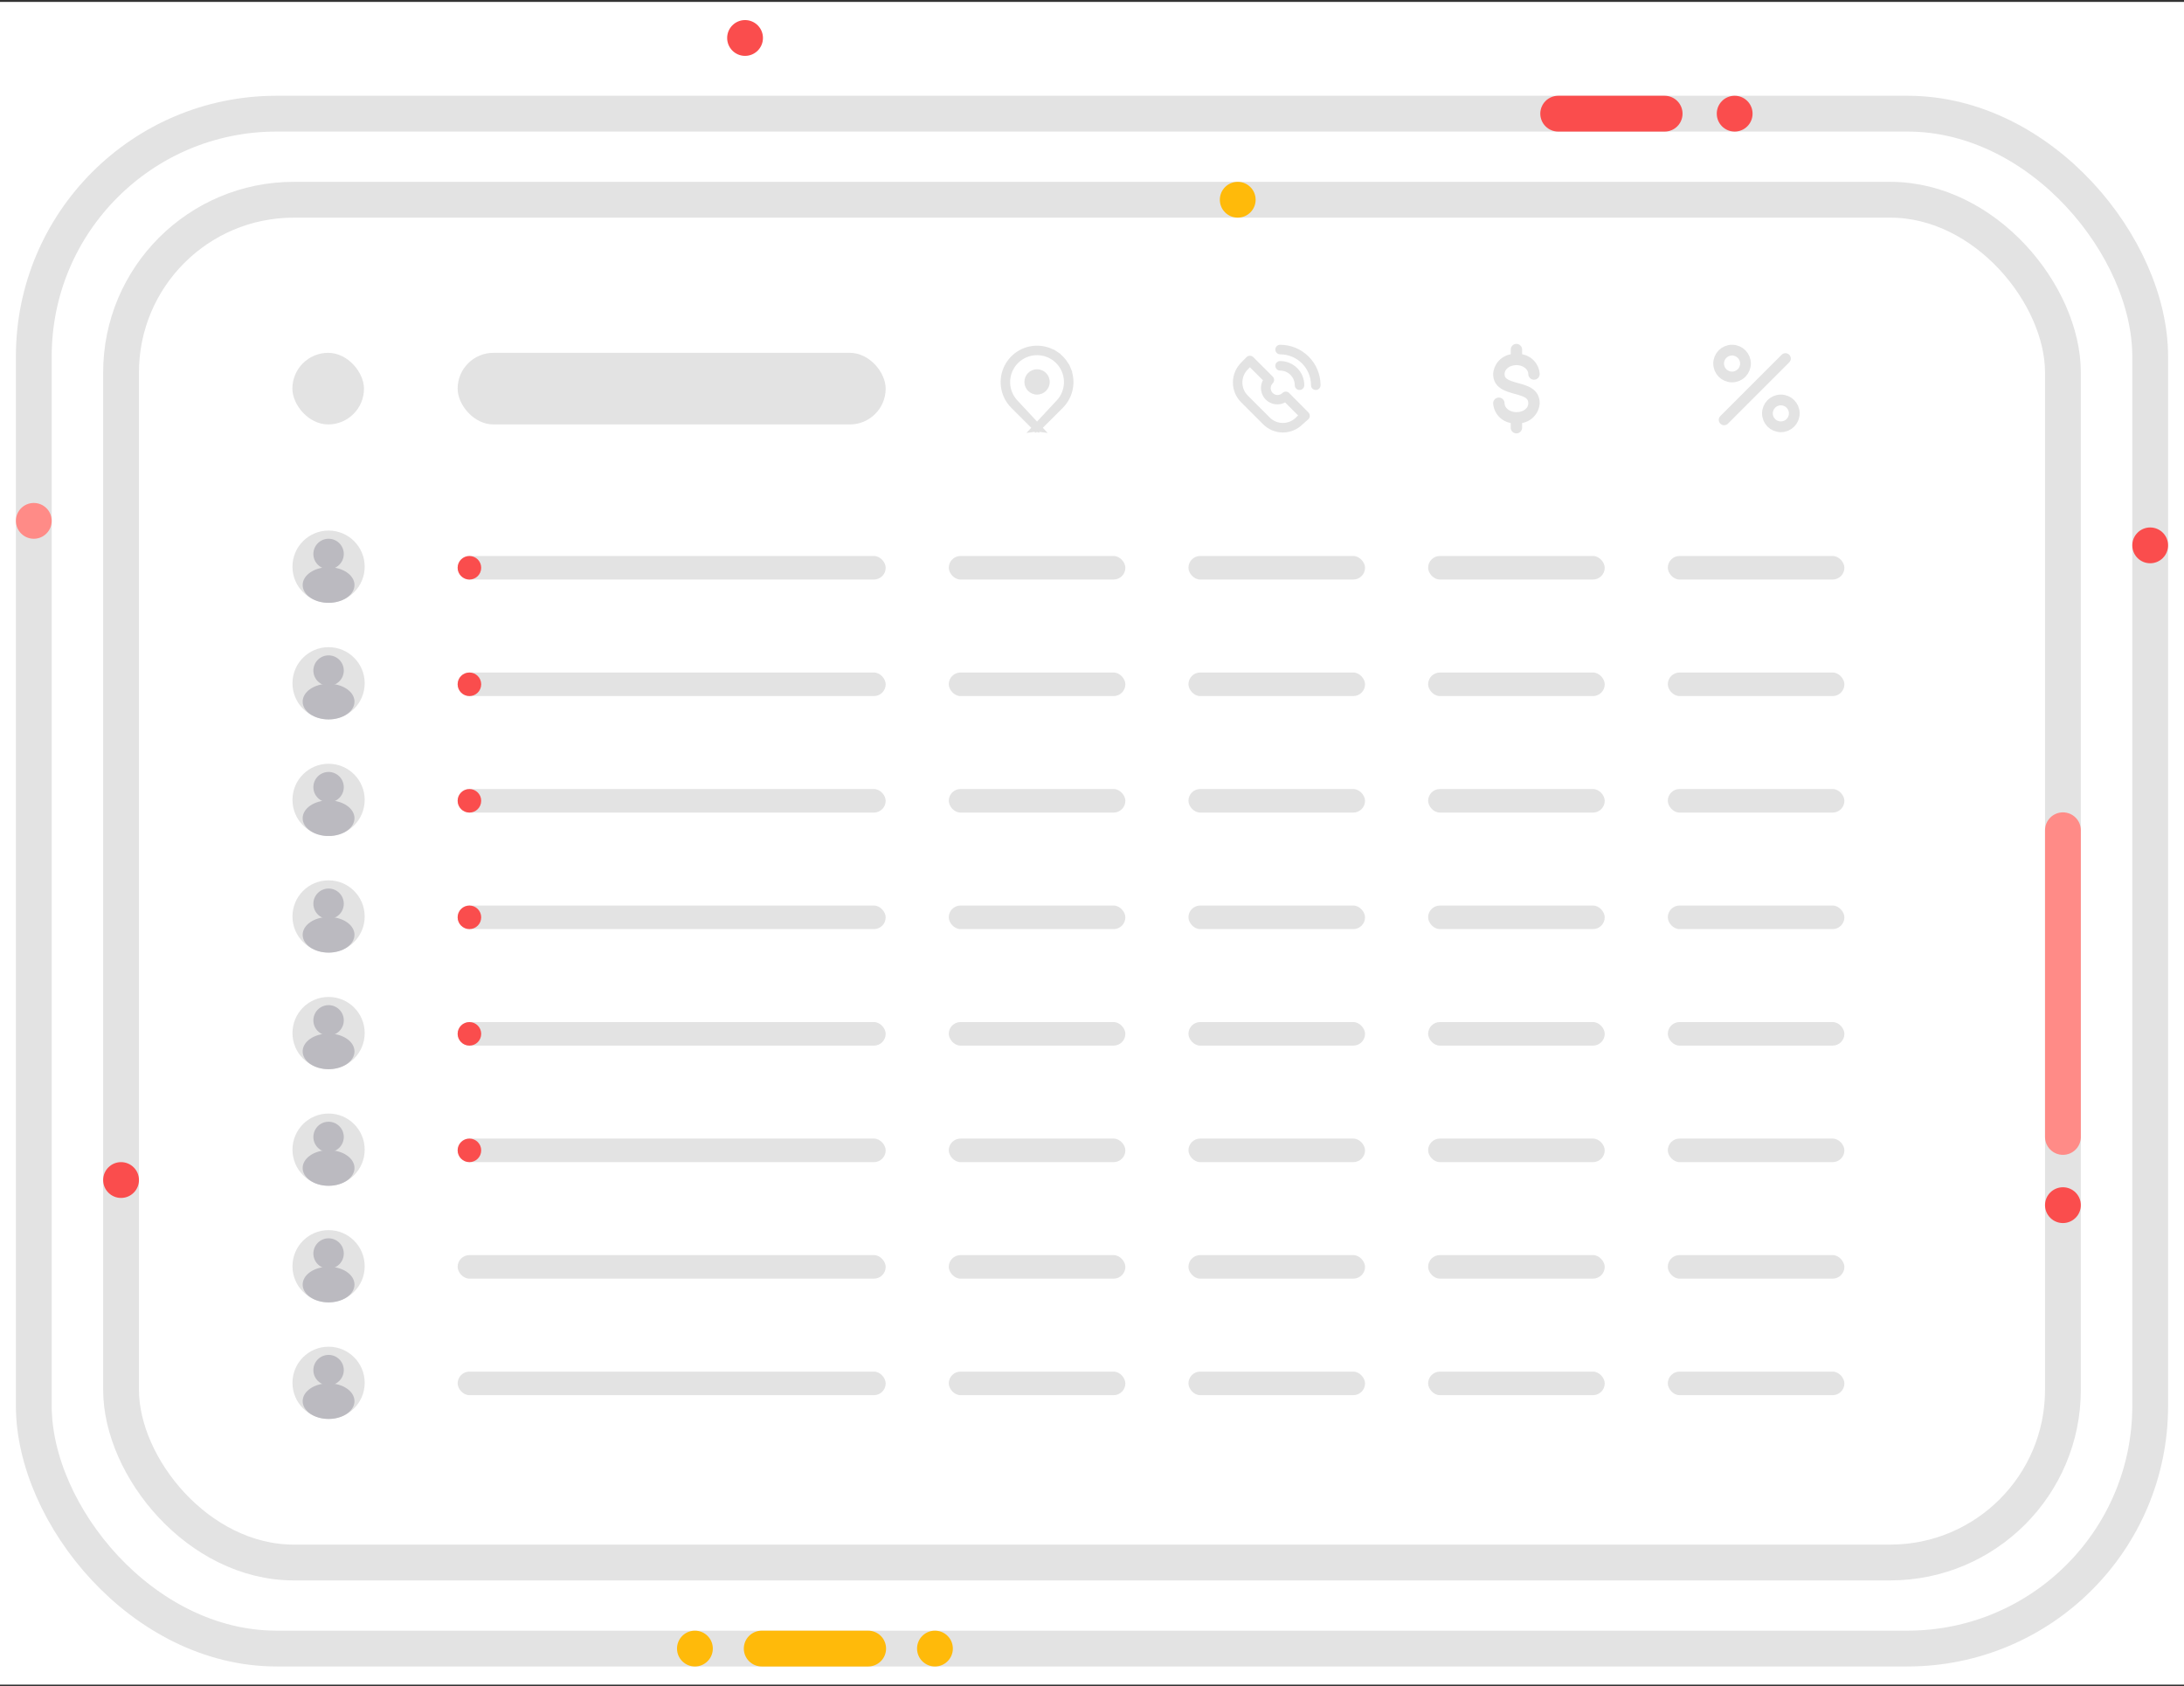 <?xml version="1.0" encoding="UTF-8"?> <svg xmlns="http://www.w3.org/2000/svg" width="610" height="471" viewBox="0 0 610 471" fill="none"><rect x="0" y="0" width="610" height="471" fill="#333333" stroke="none"/><rect width="610" height="470" transform="translate(0 0.536)" fill="white"></rect><rect x="9.441" y="31.748" width="591.115" height="428.717" rx="67.781" fill="white" stroke="#E3E3E3" stroke-width="10"></rect><rect x="33.812" y="55.789" width="542.371" height="380.636" rx="48.232" fill="white" stroke="#E3E3E3" stroke-width="10"></rect><rect x="127.82" y="98.551" width="119.552" height="20" rx="10" fill="#E3E3E3"></rect><rect x="81.664" y="98.552" width="20" height="19.997" rx="9.999" fill="#E3E3E3"></rect><rect x="127.824" y="155.292" width="119.552" height="6.581" rx="3.29" fill="#E3E3E3"></rect><rect x="264.996" y="155.292" width="49.324" height="6.581" rx="3.29" fill="#E3E3E3"></rect><rect x="331.938" y="155.292" width="49.324" height="6.581" rx="3.29" fill="#E3E3E3"></rect><rect x="398.883" y="155.292" width="49.324" height="6.581" rx="3.29" fill="#E3E3E3"></rect><rect x="465.824" y="155.292" width="49.324" height="6.581" rx="3.29" fill="#E3E3E3"></rect><rect x="127.824" y="187.84" width="119.552" height="6.581" rx="3.29" fill="#E3E3E3"></rect><rect x="264.996" y="187.84" width="49.324" height="6.581" rx="3.29" fill="#E3E3E3"></rect><rect x="331.938" y="187.84" width="49.324" height="6.581" rx="3.29" fill="#E3E3E3"></rect><rect x="398.883" y="187.84" width="49.324" height="6.581" rx="3.29" fill="#E3E3E3"></rect><rect x="465.824" y="187.84" width="49.324" height="6.581" rx="3.29" fill="#E3E3E3"></rect><rect x="127.824" y="220.383" width="119.552" height="6.581" rx="3.29" fill="#E3E3E3"></rect><rect x="264.996" y="220.383" width="49.324" height="6.581" rx="3.29" fill="#E3E3E3"></rect><rect x="331.938" y="220.383" width="49.324" height="6.581" rx="3.29" fill="#E3E3E3"></rect><rect x="398.883" y="220.383" width="49.324" height="6.581" rx="3.29" fill="#E3E3E3"></rect><rect x="465.824" y="220.383" width="49.324" height="6.581" rx="3.29" fill="#E3E3E3"></rect><rect x="127.824" y="252.929" width="119.552" height="6.581" rx="3.29" fill="#E3E3E3"></rect><rect x="264.996" y="252.929" width="49.324" height="6.581" rx="3.29" fill="#E3E3E3"></rect><rect x="331.938" y="252.929" width="49.324" height="6.581" rx="3.29" fill="#E3E3E3"></rect><rect x="398.883" y="252.929" width="49.324" height="6.581" rx="3.29" fill="#E3E3E3"></rect><rect x="465.824" y="252.929" width="49.324" height="6.581" rx="3.29" fill="#E3E3E3"></rect><rect x="127.824" y="285.472" width="119.552" height="6.581" rx="3.29" fill="#E3E3E3"></rect><rect x="264.996" y="285.472" width="49.324" height="6.581" rx="3.29" fill="#E3E3E3"></rect><rect x="331.938" y="285.472" width="49.324" height="6.581" rx="3.29" fill="#E3E3E3"></rect><rect x="398.883" y="285.472" width="49.324" height="6.581" rx="3.29" fill="#E3E3E3"></rect><rect x="465.824" y="285.472" width="49.324" height="6.581" rx="3.29" fill="#E3E3E3"></rect><rect x="127.824" y="318.017" width="119.552" height="6.581" rx="3.29" fill="#E3E3E3"></rect><rect x="264.996" y="318.017" width="49.324" height="6.581" rx="3.29" fill="#E3E3E3"></rect><rect x="331.938" y="318.017" width="49.324" height="6.581" rx="3.29" fill="#E3E3E3"></rect><rect x="398.883" y="318.017" width="49.324" height="6.581" rx="3.29" fill="#E3E3E3"></rect><rect x="465.824" y="318.017" width="49.324" height="6.581" rx="3.29" fill="#E3E3E3"></rect><rect x="127.824" y="350.561" width="119.552" height="6.581" rx="3.29" fill="#E3E3E3"></rect><rect x="264.996" y="350.561" width="49.324" height="6.581" rx="3.29" fill="#E3E3E3"></rect><rect x="331.938" y="350.561" width="49.324" height="6.581" rx="3.29" fill="#E3E3E3"></rect><rect x="398.883" y="350.561" width="49.324" height="6.581" rx="3.29" fill="#E3E3E3"></rect><rect x="465.824" y="350.561" width="49.324" height="6.581" rx="3.29" fill="#E3E3E3"></rect><rect x="127.824" y="383.108" width="119.552" height="6.581" rx="3.29" fill="#E3E3E3"></rect><rect x="264.996" y="383.108" width="49.324" height="6.581" rx="3.29" fill="#E3E3E3"></rect><rect x="331.938" y="383.108" width="49.324" height="6.581" rx="3.29" fill="#E3E3E3"></rect><rect x="398.883" y="383.108" width="49.324" height="6.581" rx="3.29" fill="#E3E3E3"></rect><rect x="465.824" y="383.108" width="49.324" height="6.581" rx="3.29" fill="#E3E3E3"></rect><path d="M91.773 168.365C97.344 168.365 101.859 163.849 101.859 158.279C101.859 152.709 97.344 148.193 91.773 148.193C86.203 148.193 81.688 152.709 81.688 158.279C81.688 163.849 86.203 168.365 91.773 168.365Z" fill="#E3E3E3"></path><path d="M91.774 158.977C94.12 158.977 96.021 157.075 96.021 154.73C96.021 152.384 94.12 150.483 91.774 150.483C89.429 150.483 87.527 152.384 87.527 154.73C87.527 157.075 89.429 158.977 91.774 158.977Z" fill="#BBBAC0"></path><g clip-path="url(#clip0_6499_4960)"><ellipse cx="91.772" cy="163.403" rx="7.237" ry="4.977" fill="#BBBAC0"></ellipse></g><path d="M91.773 298.628C97.344 298.628 101.859 294.113 101.859 288.542C101.859 282.972 97.344 278.457 91.773 278.457C86.203 278.457 81.688 282.972 81.688 288.542C81.688 294.113 86.203 298.628 91.773 298.628Z" fill="#E3E3E3"></path><path d="M91.774 289.242C94.12 289.242 96.021 287.341 96.021 284.995C96.021 282.65 94.12 280.749 91.774 280.749C89.429 280.749 87.527 282.65 87.527 284.995C87.527 287.341 89.429 289.242 91.774 289.242Z" fill="#BBBAC0"></path><g clip-path="url(#clip1_6499_4960)"><ellipse cx="91.772" cy="293.664" rx="7.237" ry="4.977" fill="#BBBAC0"></ellipse></g><path d="M91.773 233.497C97.344 233.497 101.859 228.982 101.859 223.412C101.859 217.841 97.344 213.326 91.773 213.326C86.203 213.326 81.688 217.841 81.688 223.412C81.688 228.982 86.203 233.497 91.773 233.497Z" fill="#E3E3E3"></path><path d="M91.774 224.112C94.12 224.112 96.021 222.21 96.021 219.865C96.021 217.519 94.12 215.618 91.774 215.618C89.429 215.618 87.527 217.519 87.527 219.865C87.527 222.21 89.429 224.112 91.774 224.112Z" fill="#BBBAC0"></path><g clip-path="url(#clip2_6499_4960)"><ellipse cx="91.772" cy="228.535" rx="7.237" ry="4.977" fill="#BBBAC0"></ellipse></g><path d="M91.773 363.759C97.344 363.759 101.859 359.243 101.859 353.673C101.859 348.103 97.344 343.587 91.773 343.587C86.203 343.587 81.688 348.103 81.688 353.673C81.688 359.243 86.203 363.759 91.773 363.759Z" fill="#E3E3E3"></path><path d="M91.774 354.371C94.12 354.371 96.021 352.469 96.021 350.124C96.021 347.778 94.12 345.877 91.774 345.877C89.429 345.877 87.527 347.778 87.527 350.124C87.527 352.469 89.429 354.371 91.774 354.371Z" fill="#BBBAC0"></path><g clip-path="url(#clip3_6499_4960)"><ellipse cx="91.772" cy="358.796" rx="7.237" ry="4.977" fill="#BBBAC0"></ellipse></g><path d="M91.773 200.931C97.344 200.931 101.859 196.415 101.859 190.845C101.859 185.275 97.344 180.759 91.773 180.759C86.203 180.759 81.688 185.275 81.688 190.845C81.688 196.415 86.203 200.931 91.773 200.931Z" fill="#E3E3E3"></path><path d="M91.774 191.545C94.12 191.545 96.021 189.644 96.021 187.298C96.021 184.953 94.12 183.051 91.774 183.051C89.429 183.051 87.527 184.953 87.527 187.298C87.527 189.644 89.429 191.545 91.774 191.545Z" fill="#BBBAC0"></path><g clip-path="url(#clip4_6499_4960)"><ellipse cx="91.772" cy="195.966" rx="7.237" ry="4.977" fill="#BBBAC0"></ellipse></g><path d="M91.773 331.195C97.344 331.195 101.859 326.679 101.859 321.109C101.859 315.539 97.344 311.023 91.773 311.023C86.203 311.023 81.688 315.539 81.688 321.109C81.688 326.679 86.203 331.195 91.773 331.195Z" fill="#E3E3E3"></path><path d="M91.774 321.809C94.12 321.809 96.021 319.908 96.021 317.562C96.021 315.217 94.12 313.315 91.774 313.315C89.429 313.315 87.527 315.217 87.527 317.562C87.527 319.908 89.429 321.809 91.774 321.809Z" fill="#BBBAC0"></path><g clip-path="url(#clip5_6499_4960)"><ellipse cx="91.772" cy="326.233" rx="7.237" ry="4.977" fill="#BBBAC0"></ellipse></g><path d="M91.773 266.062C97.344 266.062 101.859 261.547 101.859 255.976C101.859 250.406 97.344 245.89 91.773 245.89C86.203 245.89 81.688 250.406 81.688 255.976C81.688 261.547 86.203 266.062 91.773 266.062Z" fill="#E3E3E3"></path><path d="M91.774 256.674C94.12 256.674 96.021 254.773 96.021 252.427C96.021 250.082 94.12 248.18 91.774 248.18C89.429 248.18 87.527 250.082 87.527 252.427C87.527 254.773 89.429 256.674 91.774 256.674Z" fill="#BBBAC0"></path><g clip-path="url(#clip6_6499_4960)"><ellipse cx="91.772" cy="261.101" rx="7.237" ry="4.977" fill="#BBBAC0"></ellipse></g><path d="M91.773 396.32C97.344 396.32 101.859 391.805 101.859 386.235C101.859 380.664 97.344 376.149 91.773 376.149C86.203 376.149 81.688 380.664 81.688 386.235C81.688 391.805 86.203 396.32 91.773 396.32Z" fill="#E3E3E3"></path><path d="M91.774 386.934C94.12 386.934 96.021 385.033 96.021 382.687C96.021 380.342 94.12 378.44 91.774 378.44C89.429 378.44 87.527 380.342 87.527 382.687C87.527 385.033 89.429 386.934 91.774 386.934Z" fill="#BBBAC0"></path><g clip-path="url(#clip7_6499_4960)"><ellipse cx="91.772" cy="391.356" rx="7.237" ry="4.977" fill="#BBBAC0"></ellipse></g><circle cx="345.703" cy="55.789" r="5" fill="#FFBA0A"></circle><circle cx="9.441" cy="145.482" r="5" fill="#FF8B87"></circle><circle cx="33.812" cy="329.598" r="5" fill="#FA4D4D"></circle><circle cx="208.098" cy="10.607" r="5" fill="#FA4D4D"></circle><circle cx="131.111" cy="158.587" r="3.29" fill="#FA4D4D"></circle><circle cx="131.111" cy="223.675" r="3.29" fill="#FA4D4D"></circle><circle cx="131.111" cy="288.766" r="3.29" fill="#FA4D4D"></circle><circle cx="131.111" cy="191.131" r="3.29" fill="#FA4D4D"></circle><circle cx="131.111" cy="256.219" r="3.29" fill="#FA4D4D"></circle><circle cx="131.111" cy="321.31" r="3.29" fill="#FA4D4D"></circle><circle cx="600.555" cy="152.327" r="5" fill="#FA4D4D"></circle><circle cx="261.137" cy="460.465" r="5" fill="#FFBA0A"></circle><circle cx="194.094" cy="460.465" r="5" fill="#FFBA0A"></circle><path d="M212.75 460.465H242.481" stroke="#FFBA0A" stroke-width="10" stroke-linecap="round"></path><circle cx="484.5" cy="31.747" r="5" transform="rotate(-180 484.5 31.747)" fill="#FA4D4D"></circle><path d="M464.941 31.748L435.21 31.748" stroke="#FA4D4D" stroke-width="10" stroke-linecap="round"></path><circle cx="576.184" cy="336.615" r="5" transform="rotate(-180 576.184 336.615)" fill="#FA4D4D"></circle><path d="M576.184 317.562L576.184 231.901" stroke="#FF8B87" stroke-width="10" stroke-linecap="round"></path><path d="M285.072 114.915L289.493 118.773L291.905 117.485L294.839 114.551L297.371 111.416L298.737 106.392L296.688 101.609L292.628 98.194L286.881 98.355L281.294 102.536L280.41 106.354L282.46 111.579L285.072 114.915Z" fill="white"></path><path d="M289.527 119.353L289.526 119.352L283.273 113.1C283.273 113.1 283.273 113.1 283.273 113.1C282.011 111.838 281.152 110.23 280.804 108.48C280.456 106.729 280.634 104.915 281.317 103.267C282 101.618 283.157 100.209 284.641 99.217C286.124 98.226 287.869 97.697 289.653 97.697C291.438 97.697 293.182 98.226 294.666 99.217L295.303 98.264L294.666 99.217C296.15 100.209 297.307 101.618 297.989 103.267L299.048 102.828L297.989 103.267C298.672 104.915 298.851 106.729 298.503 108.48C298.155 110.23 297.296 111.838 296.034 113.1C296.034 113.1 296.034 113.1 296.034 113.1L289.781 119.352L289.78 119.353C289.763 119.369 289.744 119.382 289.722 119.391L290.161 120.45L289.722 119.391C289.708 119.397 289.693 119.401 289.678 119.403L290.492 118.528L295.794 112.83C296.997 111.62 297.817 110.083 298.149 108.409C298.484 106.729 298.312 104.987 297.656 103.404C297.001 101.821 295.89 100.468 294.466 99.516C293.042 98.564 291.367 98.056 289.653 98.056H289.653C287.94 98.056 286.265 98.565 284.841 99.517C283.416 100.469 282.306 101.821 281.651 103.404C280.995 104.987 280.823 106.729 281.157 108.409C281.49 110.083 282.31 111.62 283.513 112.83L288.814 118.528L289.629 119.403C289.614 119.401 289.599 119.397 289.584 119.391L289.146 120.45L289.584 119.391C289.563 119.382 289.543 119.369 289.527 119.353Z" fill="#E3E3E3" stroke="#E3E3E3" stroke-width="2.292"></path><path d="M289.654 110.215C291.608 110.215 293.191 108.631 293.191 106.678C293.191 104.724 291.608 103.141 289.654 103.141C287.701 103.141 286.117 104.724 286.117 106.678C286.117 108.631 287.701 110.215 289.654 110.215Z" fill="#E3E3E3"></path><mask id="path-90-outside-1_6499_4960" maskUnits="userSpaceOnUse" x="343.609" y="95.55" width="26" height="26" fill="black"><rect fill="white" x="343.609" y="95.55" width="26" height="26"></rect><path fill-rule="evenodd" clip-rule="evenodd" d="M366.42 107.597C366.42 108.195 366.905 108.681 367.504 108.681C368.103 108.681 368.588 108.195 368.588 107.597C368.582 101.499 363.64 96.556 357.542 96.55C356.943 96.55 356.458 97.036 356.458 97.635C356.458 98.233 356.943 98.719 357.542 98.719C362.445 98.719 366.42 102.693 366.42 107.597ZM352.946 118.307C354.366 119.738 356.296 120.545 358.312 120.551C360.328 120.545 362.258 119.738 363.678 118.307L365.261 116.908C365.466 116.705 365.581 116.428 365.581 116.139C365.581 115.85 365.466 115.572 365.261 115.369L359.895 109.949C359.472 109.528 358.789 109.528 358.366 109.949C357.519 110.796 356.146 110.796 355.298 109.949C354.451 109.102 354.451 107.728 355.298 106.881C355.719 106.458 355.719 105.775 355.298 105.353L349.878 99.932C349.675 99.727 349.398 99.612 349.109 99.612C348.82 99.612 348.543 99.727 348.339 99.932L346.832 101.461C345.409 102.884 344.609 104.814 344.609 106.827C344.609 108.839 345.409 110.77 346.832 112.193L352.946 118.307ZM348.339 103L349.109 102.231L353.044 106.166C352.038 107.867 352.31 110.034 353.705 111.434C355.105 112.829 357.272 113.101 358.974 112.095L362.909 116.03L362.139 116.8C360.022 118.916 356.591 118.916 354.475 116.8L348.339 110.664C346.223 108.548 346.223 105.117 348.339 103ZM362.962 108.679C362.363 108.679 361.878 108.194 361.878 107.595C361.878 105.201 359.937 103.259 357.542 103.259C356.943 103.259 356.458 102.774 356.458 102.175C356.458 101.577 356.943 101.091 357.542 101.091C361.134 101.091 364.046 104.003 364.046 107.595C364.046 108.194 363.561 108.679 362.962 108.679Z"></path></mask><path fill-rule="evenodd" clip-rule="evenodd" d="M366.42 107.597C366.42 108.195 366.905 108.681 367.504 108.681C368.103 108.681 368.588 108.195 368.588 107.597C368.582 101.499 363.64 96.556 357.542 96.55C356.943 96.55 356.458 97.036 356.458 97.635C356.458 98.233 356.943 98.719 357.542 98.719C362.445 98.719 366.42 102.693 366.42 107.597ZM352.946 118.307C354.366 119.738 356.296 120.545 358.312 120.551C360.328 120.545 362.258 119.738 363.678 118.307L365.261 116.908C365.466 116.705 365.581 116.428 365.581 116.139C365.581 115.85 365.466 115.572 365.261 115.369L359.895 109.949C359.472 109.528 358.789 109.528 358.366 109.949C357.519 110.796 356.146 110.796 355.298 109.949C354.451 109.102 354.451 107.728 355.298 106.881C355.719 106.458 355.719 105.775 355.298 105.353L349.878 99.932C349.675 99.727 349.398 99.612 349.109 99.612C348.82 99.612 348.543 99.727 348.339 99.932L346.832 101.461C345.409 102.884 344.609 104.814 344.609 106.827C344.609 108.839 345.409 110.77 346.832 112.193L352.946 118.307ZM348.339 103L349.109 102.231L353.044 106.166C352.038 107.867 352.31 110.034 353.705 111.434C355.105 112.829 357.272 113.101 358.974 112.095L362.909 116.03L362.139 116.8C360.022 118.916 356.591 118.916 354.475 116.8L348.339 110.664C346.223 108.548 346.223 105.117 348.339 103ZM362.962 108.679C362.363 108.679 361.878 108.194 361.878 107.595C361.878 105.201 359.937 103.259 357.542 103.259C356.943 103.259 356.458 102.774 356.458 102.175C356.458 101.577 356.943 101.091 357.542 101.091C361.134 101.091 364.046 104.003 364.046 107.595C364.046 108.194 363.561 108.679 362.962 108.679Z" fill="#E3E3E3"></path><path d="M368.588 107.597H368.838V107.596L368.588 107.597ZM357.542 96.55L357.542 96.3H357.542V96.55ZM358.312 120.551L358.311 120.801L358.313 120.801L358.312 120.551ZM352.946 118.307L353.124 118.131L353.123 118.13L352.946 118.307ZM363.678 118.307L363.512 118.119L363.506 118.125L363.5 118.131L363.678 118.307ZM365.261 116.908L365.426 117.096L365.431 117.091L365.437 117.086L365.261 116.908ZM365.261 115.369L365.083 115.545L365.085 115.546L365.261 115.369ZM359.895 109.949L360.072 109.773L360.071 109.771L359.895 109.949ZM358.366 109.949L358.19 109.771L358.189 109.772L358.366 109.949ZM355.298 109.949L355.475 109.772L355.298 109.949ZM355.298 106.881L355.475 107.058L355.476 107.057L355.298 106.881ZM355.298 105.353L355.476 105.176L355.475 105.176L355.298 105.353ZM349.878 99.932L349.701 100.108L349.701 100.109L349.878 99.932ZM348.339 99.932L348.161 99.756L348.161 99.757L348.339 99.932ZM346.832 101.461L347.009 101.638L347.01 101.636L346.832 101.461ZM346.832 112.193L347.009 112.016L347.009 112.016L346.832 112.193ZM349.109 102.231L349.286 102.054L349.109 101.877L348.932 102.054L349.109 102.231ZM348.339 103L348.163 102.823L348.163 102.823L348.339 103ZM353.044 106.166L353.259 106.293L353.358 106.126L353.221 105.989L353.044 106.166ZM353.705 111.434L353.528 111.61L353.529 111.611L353.705 111.434ZM358.974 112.095L359.15 111.918L359.013 111.781L358.846 111.88L358.974 112.095ZM362.909 116.03L363.085 116.207L363.262 116.03L363.085 115.853L362.909 116.03ZM362.139 116.8L362.316 116.977L362.316 116.977L362.139 116.8ZM354.475 116.8L354.298 116.977L354.298 116.977L354.475 116.8ZM348.339 110.664L348.163 110.841L348.163 110.841L348.339 110.664ZM367.504 108.431C367.044 108.431 366.67 108.057 366.67 107.597H366.17C366.17 108.333 366.767 108.931 367.504 108.931V108.431ZM368.338 107.597C368.338 108.057 367.965 108.431 367.504 108.431V108.931C368.241 108.931 368.838 108.333 368.838 107.597H368.338ZM357.542 96.8C363.502 96.806 368.332 101.637 368.338 107.597L368.838 107.596C368.832 101.36 363.778 96.307 357.542 96.3L357.542 96.8ZM356.708 97.635C356.708 97.174 357.081 96.8 357.542 96.8V96.3C356.805 96.3 356.208 96.898 356.208 97.635H356.708ZM357.542 98.469C357.081 98.469 356.708 98.095 356.708 97.635H356.208C356.208 98.371 356.805 98.969 357.542 98.969V98.469ZM366.67 107.597C366.67 102.555 362.583 98.469 357.542 98.469V98.969C362.307 98.969 366.17 102.832 366.17 107.597H366.67ZM358.313 120.301C356.363 120.295 354.496 119.514 353.124 118.131L352.769 118.483C354.235 119.961 356.229 120.795 358.311 120.801L358.313 120.301ZM363.5 118.131C362.128 119.514 360.261 120.295 358.311 120.301L358.313 120.801C360.395 120.795 362.389 119.961 363.855 118.483L363.5 118.131ZM365.095 116.721L363.512 118.119L363.843 118.494L365.426 117.096L365.095 116.721ZM365.331 116.139C365.331 116.361 365.242 116.574 365.085 116.731L365.437 117.086C365.689 116.835 365.831 116.494 365.831 116.139H365.331ZM365.085 115.546C365.242 115.703 365.331 115.916 365.331 116.139H365.831C365.831 115.783 365.689 115.442 365.437 115.191L365.085 115.546ZM359.717 110.125L365.083 115.545L365.438 115.193L360.072 109.773L359.717 110.125ZM358.542 110.126C358.868 109.803 359.393 109.803 359.718 110.126L360.071 109.771C359.551 109.254 358.71 109.254 358.19 109.771L358.542 110.126ZM355.122 110.126C356.066 111.07 357.598 111.07 358.543 110.126L358.189 109.772C357.44 110.522 356.225 110.522 355.475 109.772L355.122 110.126ZM355.122 106.704C354.177 107.649 354.177 109.181 355.122 110.126L355.475 109.772C354.726 109.022 354.726 107.807 355.475 107.058L355.122 106.704ZM355.121 105.529C355.444 105.854 355.444 106.379 355.121 106.705L355.476 107.057C355.993 106.537 355.993 105.697 355.476 105.176L355.121 105.529ZM349.701 100.109L355.122 105.529L355.475 105.176L350.055 99.756L349.701 100.109ZM349.109 99.862C349.331 99.862 349.544 99.951 349.701 100.108L350.056 99.756C349.805 99.504 349.464 99.362 349.109 99.362V99.862ZM348.516 100.108C348.673 99.951 348.886 99.862 349.109 99.862V99.362C348.753 99.362 348.412 99.504 348.161 99.756L348.516 100.108ZM347.01 101.636L348.517 100.108L348.161 99.757L346.654 101.285L347.01 101.636ZM344.859 106.827C344.859 104.88 345.633 103.014 347.009 101.638L346.655 101.284C345.185 102.754 344.359 104.748 344.359 106.827H344.859ZM347.009 112.016C345.633 110.64 344.859 108.773 344.859 106.827H344.359C344.359 108.906 345.185 110.9 346.655 112.369L347.009 112.016ZM353.123 118.13L347.009 112.016L346.655 112.369L352.769 118.483L353.123 118.13ZM348.932 102.054L348.163 102.823L348.516 103.177L349.286 102.407L348.932 102.054ZM353.221 105.989L349.286 102.054L348.932 102.407L352.867 106.342L353.221 105.989ZM353.882 111.257C352.567 109.938 352.311 107.896 353.259 106.293L352.829 106.038C351.765 107.838 352.052 110.13 353.528 111.61L353.882 111.257ZM358.846 111.88C357.243 112.828 355.201 112.572 353.882 111.257L353.529 111.611C355.01 113.087 357.301 113.375 359.101 112.31L358.846 111.88ZM363.085 115.853L359.15 111.918L358.797 112.272L362.732 116.207L363.085 115.853ZM362.316 116.977L363.085 116.207L362.732 115.853L361.962 116.623L362.316 116.977ZM354.298 116.977C356.512 119.19 360.102 119.19 362.316 116.977L361.962 116.623C359.943 118.641 356.671 118.641 354.652 116.623L354.298 116.977ZM348.163 110.841L354.298 116.977L354.652 116.623L348.516 110.487L348.163 110.841ZM348.163 102.823C345.949 105.038 345.949 108.627 348.163 110.841L348.516 110.487C346.498 108.469 346.498 105.196 348.516 103.177L348.163 102.823ZM361.628 107.595C361.628 108.332 362.225 108.929 362.962 108.929V108.429C362.501 108.429 362.128 108.056 362.128 107.595H361.628ZM357.542 103.509C359.799 103.509 361.628 105.339 361.628 107.595H362.128C362.128 105.063 360.075 103.009 357.542 103.009V103.509ZM356.208 102.175C356.208 102.912 356.805 103.509 357.542 103.509V103.009C357.081 103.009 356.708 102.636 356.708 102.175H356.208ZM357.542 100.841C356.805 100.841 356.208 101.439 356.208 102.175H356.708C356.708 101.715 357.081 101.341 357.542 101.341V100.841ZM364.296 107.595C364.296 103.865 361.272 100.841 357.542 100.841V101.341C360.996 101.341 363.796 104.141 363.796 107.595H364.296ZM362.962 108.929C363.699 108.929 364.296 108.332 364.296 107.595H363.796C363.796 108.056 363.423 108.429 362.962 108.429V108.929Z" fill="#E3E3E3" mask="url(#path-90-outside-1_6499_4960)"></path><path d="M429.793 104.471V104.463L429.792 104.455C429.621 101.739 427.558 99.535 424.884 99.165V97.641C424.884 96.901 424.284 96.3 423.543 96.3C422.802 96.3 422.202 96.901 422.202 97.641V99.165C419.528 99.535 417.465 101.739 417.293 104.455L417.293 104.463V104.471C417.293 106.326 418.129 107.491 419.29 108.269C420.406 109.017 421.825 109.41 423.057 109.751C423.084 109.758 423.111 109.766 423.138 109.773L423.139 109.774C424.593 110.169 425.59 110.487 426.228 110.913C426.54 111.121 426.756 111.35 426.897 111.618C427.037 111.887 427.111 112.213 427.111 112.631C427.111 114.222 425.579 115.37 423.543 115.37C421.515 115.37 419.975 114.086 419.975 112.631C419.975 111.89 419.374 111.29 418.634 111.29C417.893 111.29 417.293 111.89 417.293 112.631V112.638L417.293 112.646C417.465 115.362 419.528 117.566 422.202 117.936V119.46C422.202 120.2 422.802 120.801 423.543 120.801C424.284 120.801 424.884 120.2 424.884 119.46V117.936C427.558 117.566 429.621 115.362 429.792 112.646L429.793 112.638V112.631C429.793 110.717 428.945 109.516 427.763 108.721C426.601 107.939 425.116 107.549 423.837 107.218C422.423 106.818 421.452 106.5 420.831 106.088C420.527 105.886 420.317 105.668 420.182 105.416C420.046 105.164 419.975 104.859 419.975 104.471C419.975 102.984 421.513 101.731 423.543 101.731C425.571 101.731 427.111 103.015 427.111 104.471C427.111 105.211 427.711 105.811 428.452 105.811C429.193 105.811 429.793 105.211 429.793 104.471Z" fill="#E3E3E3" stroke="#E3E3E3" stroke-width="0.5"></path><path d="M498.68 100.15L481.558 117.272M487.52 101.543C487.52 103.614 485.841 105.293 483.77 105.293C481.698 105.293 480.02 103.614 480.02 101.543C480.02 99.472 481.698 97.793 483.77 97.793C485.841 97.793 487.52 99.472 487.52 101.543ZM501.15 115.461C501.15 117.532 499.471 119.211 497.4 119.211C495.329 119.211 493.65 117.532 493.65 115.461C493.65 113.39 495.329 111.711 497.4 111.711C499.471 111.711 501.15 113.39 501.15 115.461Z" stroke="#E3E3E3" stroke-width="3" stroke-linecap="round" stroke-linejoin="round"></path><defs><clipPath id="clip0_6499_4960"><rect width="14.99" height="10.262" fill="white" transform="translate(84.25 158.101)"></rect></clipPath><clipPath id="clip1_6499_4960"><rect width="14.99" height="10.262" fill="white" transform="translate(84.25 288.365)"></rect></clipPath><clipPath id="clip2_6499_4960"><rect width="14.99" height="10.262" fill="white" transform="translate(84.25 223.234)"></rect></clipPath><clipPath id="clip3_6499_4960"><rect width="14.99" height="10.262" fill="white" transform="translate(84.25 353.495)"></rect></clipPath><clipPath id="clip4_6499_4960"><rect width="14.99" height="10.262" fill="white" transform="translate(84.25 190.667)"></rect></clipPath><clipPath id="clip5_6499_4960"><rect width="14.99" height="10.262" fill="white" transform="translate(84.25 320.931)"></rect></clipPath><clipPath id="clip6_6499_4960"><rect width="14.99" height="10.262" fill="white" transform="translate(84.25 255.799)"></rect></clipPath><clipPath id="clip7_6499_4960"><rect width="14.99" height="10.262" fill="white" transform="translate(84.25 386.056)"></rect></clipPath></defs></svg> 